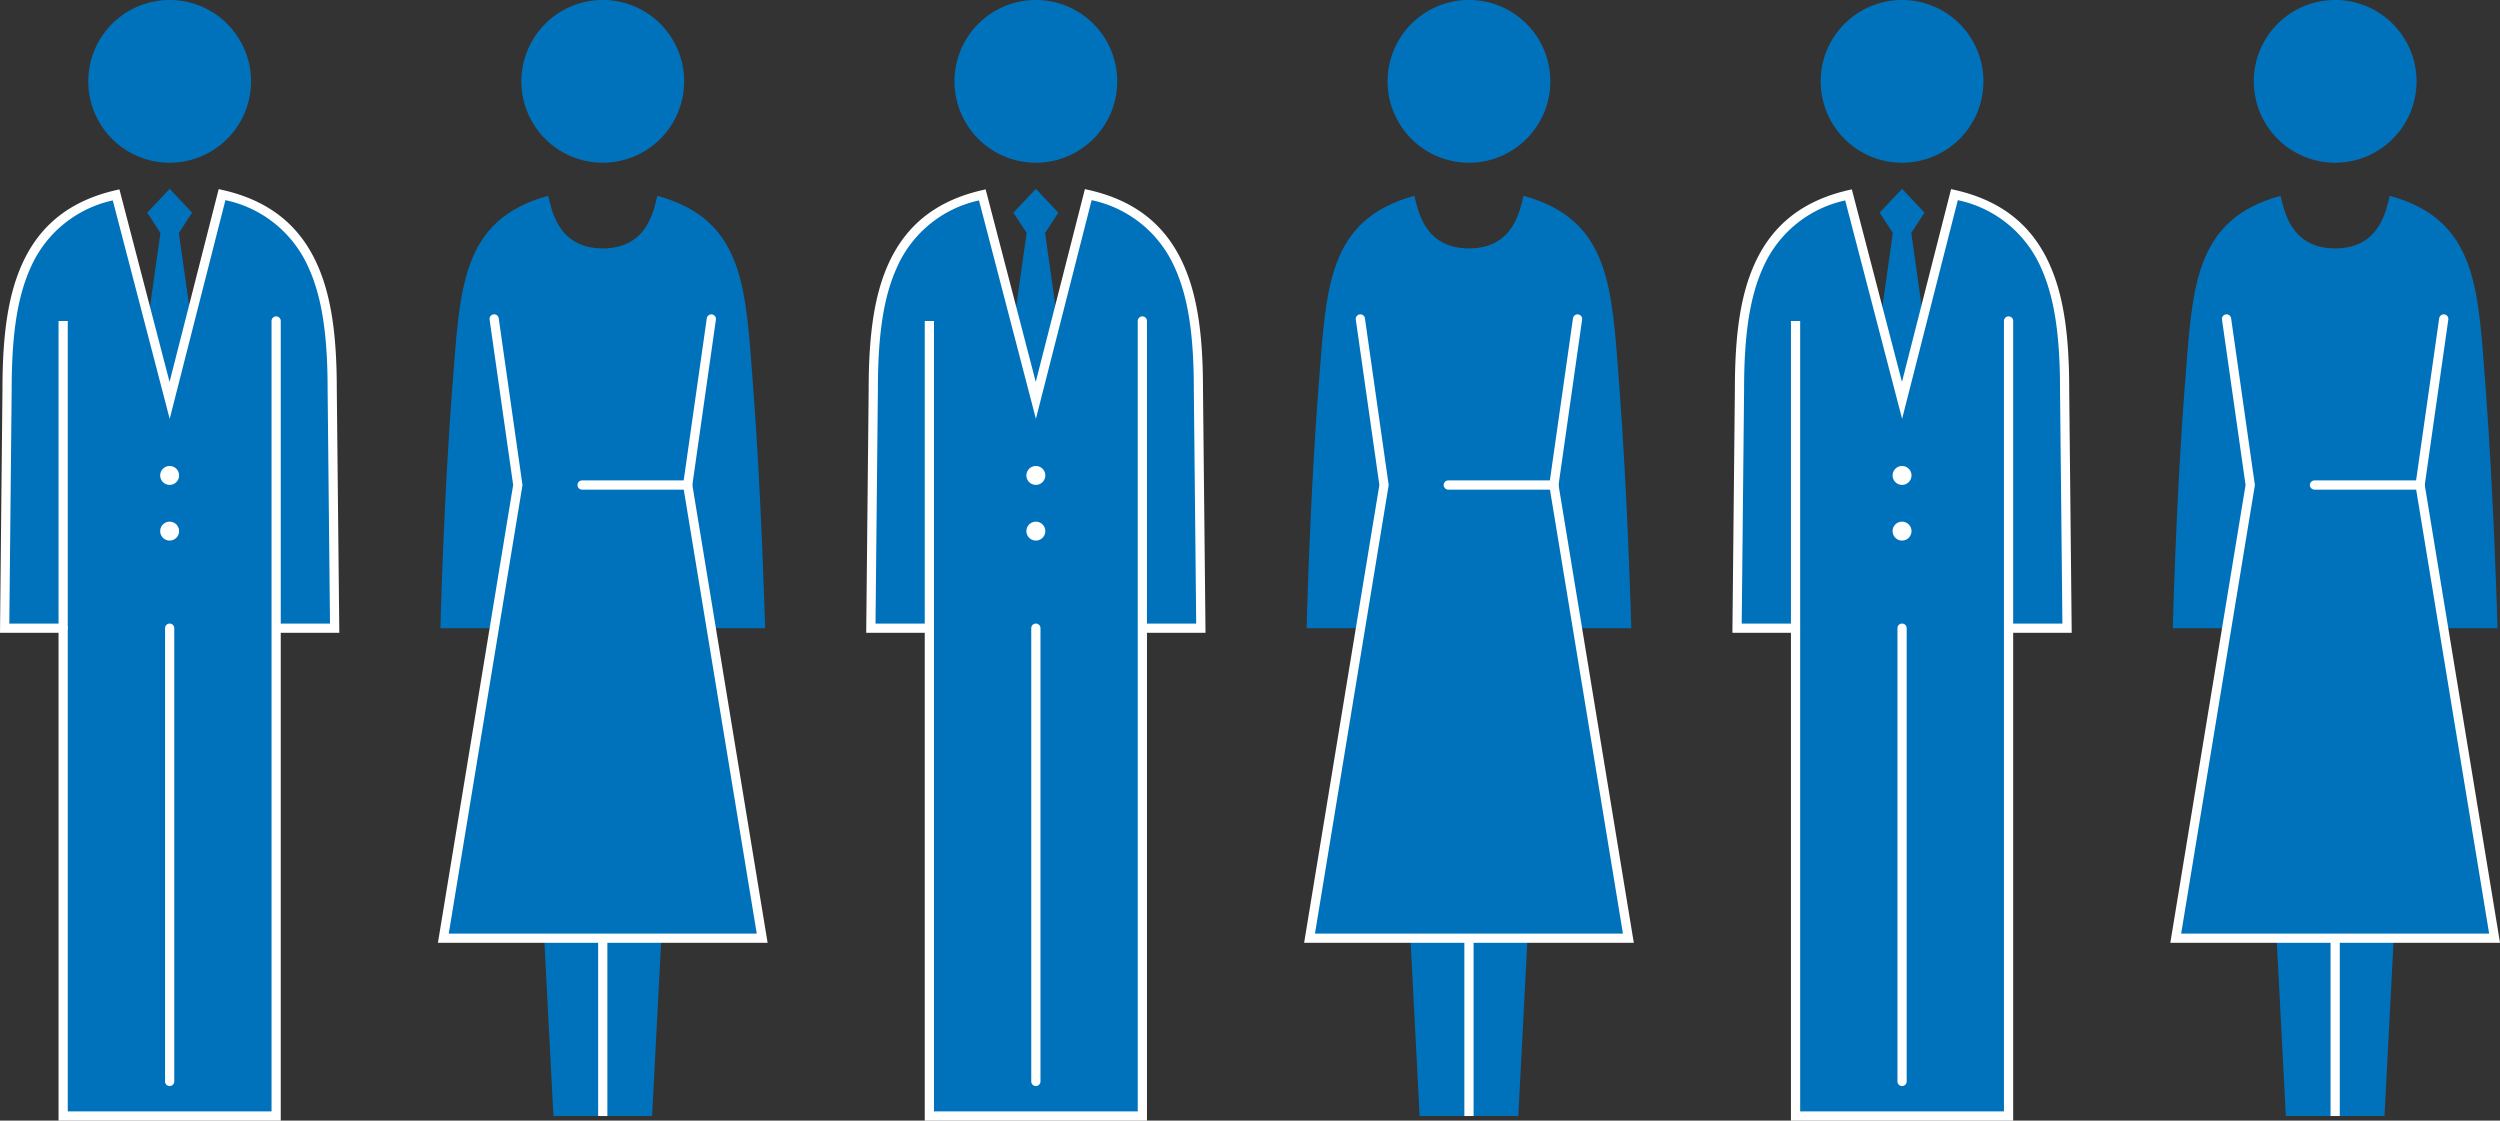 <svg xmlns="http://www.w3.org/2000/svg" width="271.294" height="121.607" viewBox="0 0 271.294 121.607"><rect x="0" y="0" width="271.294" height="121.607" fill="#333333" stroke="none"/><g transform="translate(-727.689 -9033.892)"><g transform="translate(21280.689 6524.501)"><line x2="19.317" transform="translate(-20542.35 2577.559)" fill="#287a30"/><path d="M19.317.5H0A.5.5,0,0,1-.5,0,.5.5,0,0,1,0-.5H19.317a.5.5,0,0,1,.5.5A.5.5,0,0,1,19.317.5Z" transform="translate(-20542.35 2577.559)" fill="#fff"/><path d="M20.744,34.7,19.41,25.286h-2L16.074,34.7l2.335,8.744Z" transform="translate(-20553 2509.39)" fill="#0072bc"/><path d="M20.843,23.075,19.41,25.286h-2l-1.433-2.211,2.433-2.58Z" transform="translate(-20553 2509.39)" fill="#0072bc"/><path d="M29.967,68.17h6.348l-.263-25.949c0-10.138-1.762-18.77-11.952-21.1l-5.69,22.33L12.6,21.146C2.483,23.518.768,32.123.768,42.221L.5,68.17H6.853" transform="translate(-20553 2509.39)" fill="#0072bc"/><path d="M36.82,68.67H29.967a.5.5,0,1,1,0-1H35.81l-.258-25.449c0-6.015-.65-10.107-2.109-13.269a12.711,12.711,0,0,0-8.981-7.231L18.415,45.453l-.489-1.878L12.239,21.75a12.668,12.668,0,0,0-8.894,7.244C1.908,32.141,1.268,36.22,1.268,42.221v.005L1.01,67.67H6.853a.5.5,0,0,1,0,1H0L.268,42.219c0-6.15.669-10.357,2.167-13.64,1.913-4.192,5.2-6.782,10.049-7.919l.475-.111.123.472L18.4,41.445l5.331-20.923.476.109c4.886,1.118,8.2,3.7,10.14,7.9,1.522,3.3,2.2,7.52,2.2,13.686Z" transform="translate(-20553 2509.39)" fill="#fff"/><path d="M29.967,34.832V121.11H6.853V68.945" transform="translate(-20553 2509.39)" fill="#0072bc"/><path d="M30.467,121.61H6.353V34.832h1V120.61H29.467V34.832a.5.5,0,0,1,1,0Z" transform="translate(-20553 2509.39)" fill="#fff"/><line y2="49.188" transform="translate(-20534.59 2577.559)" fill="#287a30"/><path d="M0,49.688a.5.5,0,0,1-.5-.5V0A.5.5,0,0,1,0-.5.5.5,0,0,1,.5,0V49.188A.5.5,0,0,1,0,49.688Z" transform="translate(-20534.59 2577.559)" fill="#fff"/><path d="M27.24,8.83A8.83,8.83,0,1,1,18.41,0,8.83,8.83,0,0,1,27.24,8.83" transform="translate(-20553 2509.39)" fill="#0072bc"/><path d="M19.434,51.594A1.025,1.025,0,1,1,18.41,50.57a1.024,1.024,0,0,1,1.024,1.024" transform="translate(-20553 2509.39)" fill="#fff"/><path d="M19.434,57.636a1.025,1.025,0,1,1-1.024-1.024,1.024,1.024,0,0,1,1.024,1.024" transform="translate(-20553 2509.39)" fill="#fff"/></g><g transform="translate(21374.688 6524.501)"><line x2="19.317" transform="translate(-20542.35 2577.559)" fill="#287a30"/><path d="M19.317.5H0A.5.5,0,0,1-.5,0,.5.5,0,0,1,0-.5H19.317a.5.5,0,0,1,.5.5A.5.5,0,0,1,19.317.5Z" transform="translate(-20542.35 2577.559)" fill="#fff"/><path d="M20.744,34.7,19.41,25.286h-2L16.074,34.7l2.335,8.744Z" transform="translate(-20553 2509.39)" fill="#0072bc"/><path d="M20.843,23.075,19.41,25.286h-2l-1.433-2.211,2.433-2.58Z" transform="translate(-20553 2509.39)" fill="#0072bc"/><path d="M29.967,68.17h6.348l-.263-25.949c0-10.138-1.762-18.77-11.952-21.1l-5.69,22.33L12.6,21.146C2.483,23.518.768,32.123.768,42.221L.5,68.17H6.853" transform="translate(-20553 2509.39)" fill="#0072bc"/><path d="M36.82,68.67H29.967a.5.5,0,1,1,0-1H35.81l-.258-25.449c0-6.015-.65-10.107-2.109-13.269a12.711,12.711,0,0,0-8.981-7.231L18.415,45.453l-.489-1.878L12.239,21.75a12.668,12.668,0,0,0-8.894,7.244C1.908,32.141,1.268,36.22,1.268,42.221v.005L1.01,67.67H6.853a.5.5,0,0,1,0,1H0L.268,42.219c0-6.15.669-10.357,2.167-13.64,1.913-4.192,5.2-6.782,10.049-7.919l.475-.111.123.472L18.4,41.445l5.331-20.923.476.109c4.886,1.118,8.2,3.7,10.14,7.9,1.522,3.3,2.2,7.52,2.2,13.686Z" transform="translate(-20553 2509.39)" fill="#fff"/><path d="M29.967,34.832V121.11H6.853V68.945" transform="translate(-20553 2509.39)" fill="#0072bc"/><path d="M30.467,121.61H6.353V34.832h1V120.61H29.467V34.832a.5.5,0,0,1,1,0Z" transform="translate(-20553 2509.39)" fill="#fff"/><line y2="49.188" transform="translate(-20534.59 2577.559)" fill="#287a30"/><path d="M0,49.688a.5.5,0,0,1-.5-.5V0A.5.5,0,0,1,0-.5.5.5,0,0,1,.5,0V49.188A.5.5,0,0,1,0,49.688Z" transform="translate(-20534.59 2577.559)" fill="#fff"/><path d="M27.24,8.83A8.83,8.83,0,1,1,18.41,0,8.83,8.83,0,0,1,27.24,8.83" transform="translate(-20553 2509.39)" fill="#0072bc"/><path d="M19.434,51.594A1.025,1.025,0,1,1,18.41,50.57a1.024,1.024,0,0,1,1.024,1.024" transform="translate(-20553 2509.39)" fill="#fff"/><path d="M19.434,57.636a1.025,1.025,0,1,1-1.024-1.024,1.024,1.024,0,0,1,1.024,1.024" transform="translate(-20553 2509.39)" fill="#fff"/></g><g transform="translate(21468.686 6524.501)"><line x2="19.317" transform="translate(-20542.35 2577.559)" fill="#287a30"/><path d="M19.317.5H0A.5.5,0,0,1-.5,0,.5.5,0,0,1,0-.5H19.317a.5.5,0,0,1,.5.5A.5.5,0,0,1,19.317.5Z" transform="translate(-20542.35 2577.559)" fill="#fff"/><path d="M20.744,34.7,19.41,25.286h-2L16.074,34.7l2.335,8.744Z" transform="translate(-20553 2509.39)" fill="#0072bc"/><path d="M20.843,23.075,19.41,25.286h-2l-1.433-2.211,2.433-2.58Z" transform="translate(-20553 2509.39)" fill="#0072bc"/><path d="M29.967,68.17h6.348l-.263-25.949c0-10.138-1.762-18.77-11.952-21.1l-5.69,22.33L12.6,21.146C2.483,23.518.768,32.123.768,42.221L.5,68.17H6.853" transform="translate(-20553 2509.39)" fill="#0072bc"/><path d="M36.82,68.67H29.967a.5.5,0,1,1,0-1H35.81l-.258-25.449c0-6.015-.65-10.107-2.109-13.269a12.711,12.711,0,0,0-8.981-7.231L18.415,45.453l-.489-1.878L12.239,21.75a12.668,12.668,0,0,0-8.894,7.244C1.908,32.141,1.268,36.22,1.268,42.221v.005L1.01,67.67H6.853a.5.5,0,0,1,0,1H0L.268,42.219c0-6.15.669-10.357,2.167-13.64,1.913-4.192,5.2-6.782,10.049-7.919l.475-.111.123.472L18.4,41.445l5.331-20.923.476.109c4.886,1.118,8.2,3.7,10.14,7.9,1.522,3.3,2.2,7.52,2.2,13.686Z" transform="translate(-20553 2509.39)" fill="#fff"/><path d="M29.967,34.832V121.11H6.853V68.945" transform="translate(-20553 2509.39)" fill="#0072bc"/><path d="M30.467,121.61H6.353V34.832h1V120.61H29.467V34.832a.5.5,0,0,1,1,0Z" transform="translate(-20553 2509.39)" fill="#fff"/><line y2="49.188" transform="translate(-20534.59 2577.559)" fill="#287a30"/><path d="M0,49.688a.5.5,0,0,1-.5-.5V0A.5.5,0,0,1,0-.5.5.5,0,0,1,.5,0V49.188A.5.5,0,0,1,0,49.688Z" transform="translate(-20534.59 2577.559)" fill="#fff"/><path d="M27.24,8.83A8.83,8.83,0,1,1,18.41,0,8.83,8.83,0,0,1,27.24,8.83" transform="translate(-20553 2509.39)" fill="#0072bc"/><path d="M19.434,51.594A1.025,1.025,0,1,1,18.41,50.57a1.024,1.024,0,0,1,1.024,1.024" transform="translate(-20553 2509.39)" fill="#fff"/><path d="M19.434,57.636a1.025,1.025,0,1,1-1.024-1.024,1.024,1.024,0,0,1,1.024,1.024" transform="translate(-20553 2509.39)" fill="#fff"/></g><g transform="translate(21228.135 6524.5)"><path d="M132.063,68.17h3.518s-.379-14.228-1.318-26.453c-.8-10.406-.879-17.86-10.372-20.465-.378,1.416-1,5.707-5.926,5.707s-5.55-4.291-5.928-5.707c-9.493,2.6-9.55,10.083-10.372,20.465-.969,12.222-1.318,26.453-1.318,26.453h31.716Z" transform="translate(-20553 2509.39)" fill="#0072bc"/><path d="M106.179,34.614l2.568,18.023-8.082,49.174h34.6l-8.082-49.174,2.568-18.022Z" transform="translate(-20553 2509.39)" fill="#0072bc"/><path d="M126.795,8.83A8.83,8.83,0,1,1,117.965,0a8.83,8.83,0,0,1,8.83,8.829" transform="translate(-20553 2509.39)" fill="#0072bc"/><path d="M123.318,121.11H112.611l-1-19.3h12.707Z" transform="translate(-20553 2509.39)" fill="#0072bc"/><path d="M11.461.5H0A.5.5,0,0,1-.5,0,.5.5,0,0,1,0-.5H11.461a.5.5,0,0,1,.5.5A.5.5,0,0,1,11.461.5Z" transform="translate(-20437.279 2562.026)" fill="#fff"/><path d="M.5,19.3h-1V0h1Z" transform="translate(-20435.035 2611.2)" fill="#fff"/><path d="M135.853,102.311H100.076l8.165-49.679-2.557-17.947a.5.5,0,1,1,.99-.141l2.579,18.1-8,48.669h33.421l-8-48.669,2.579-18.1a.5.5,0,0,1,.99.141l-2.557,17.946Z" transform="translate(-20553 2509.39)" fill="#fff"/></g><g transform="translate(21322.133 6524.5)"><path d="M132.063,68.17h3.518s-.379-14.228-1.318-26.453c-.8-10.406-.879-17.86-10.372-20.465-.378,1.416-1,5.707-5.926,5.707s-5.55-4.291-5.928-5.707c-9.493,2.6-9.55,10.083-10.372,20.465-.969,12.222-1.318,26.453-1.318,26.453h31.716Z" transform="translate(-20553 2509.39)" fill="#0072bc"/><path d="M106.179,34.614l2.568,18.023-8.082,49.174h34.6l-8.082-49.174,2.568-18.022Z" transform="translate(-20553 2509.39)" fill="#0072bc"/><path d="M126.795,8.83A8.83,8.83,0,1,1,117.965,0a8.83,8.83,0,0,1,8.83,8.829" transform="translate(-20553 2509.39)" fill="#0072bc"/><path d="M123.318,121.11H112.611l-1-19.3h12.707Z" transform="translate(-20553 2509.39)" fill="#0072bc"/><path d="M11.461.5H0A.5.5,0,0,1-.5,0,.5.5,0,0,1,0-.5H11.461a.5.5,0,0,1,.5.5A.5.5,0,0,1,11.461.5Z" transform="translate(-20437.279 2562.026)" fill="#fff"/><path d="M.5,19.3h-1V0h1Z" transform="translate(-20435.035 2611.2)" fill="#fff"/><path d="M135.853,102.311H100.076l8.165-49.679-2.557-17.947a.5.5,0,1,1,.99-.141l2.579,18.1-8,48.669h33.421l-8-48.669,2.579-18.1a.5.5,0,0,1,.99.141l-2.557,17.946Z" transform="translate(-20553 2509.39)" fill="#fff"/></g><g transform="translate(21416.131 6524.5)"><path d="M132.063,68.17h3.518s-.379-14.228-1.318-26.453c-.8-10.406-.879-17.86-10.372-20.465-.378,1.416-1,5.707-5.926,5.707s-5.55-4.291-5.928-5.707c-9.493,2.6-9.55,10.083-10.372,20.465-.969,12.222-1.318,26.453-1.318,26.453h31.716Z" transform="translate(-20553 2509.39)" fill="#0072bc"/><path d="M106.179,34.614l2.568,18.023-8.082,49.174h34.6l-8.082-49.174,2.568-18.022Z" transform="translate(-20553 2509.39)" fill="#0072bc"/><path d="M126.795,8.83A8.83,8.83,0,1,1,117.965,0a8.83,8.83,0,0,1,8.83,8.829" transform="translate(-20553 2509.39)" fill="#0072bc"/><path d="M123.318,121.11H112.611l-1-19.3h12.707Z" transform="translate(-20553 2509.39)" fill="#0072bc"/><path d="M11.461.5H0A.5.5,0,0,1-.5,0,.5.5,0,0,1,0-.5H11.461a.5.5,0,0,1,.5.5A.5.5,0,0,1,11.461.5Z" transform="translate(-20437.279 2562.026)" fill="#fff"/><path d="M.5,19.3h-1V0h1Z" transform="translate(-20435.035 2611.2)" fill="#fff"/><path d="M135.853,102.311H100.076l8.165-49.679-2.557-17.947a.5.5,0,1,1,.99-.141l2.579,18.1-8,48.669h33.421l-8-48.669,2.579-18.1a.5.5,0,0,1,.99.141l-2.557,17.946Z" transform="translate(-20553 2509.39)" fill="#fff"/></g></g></svg>